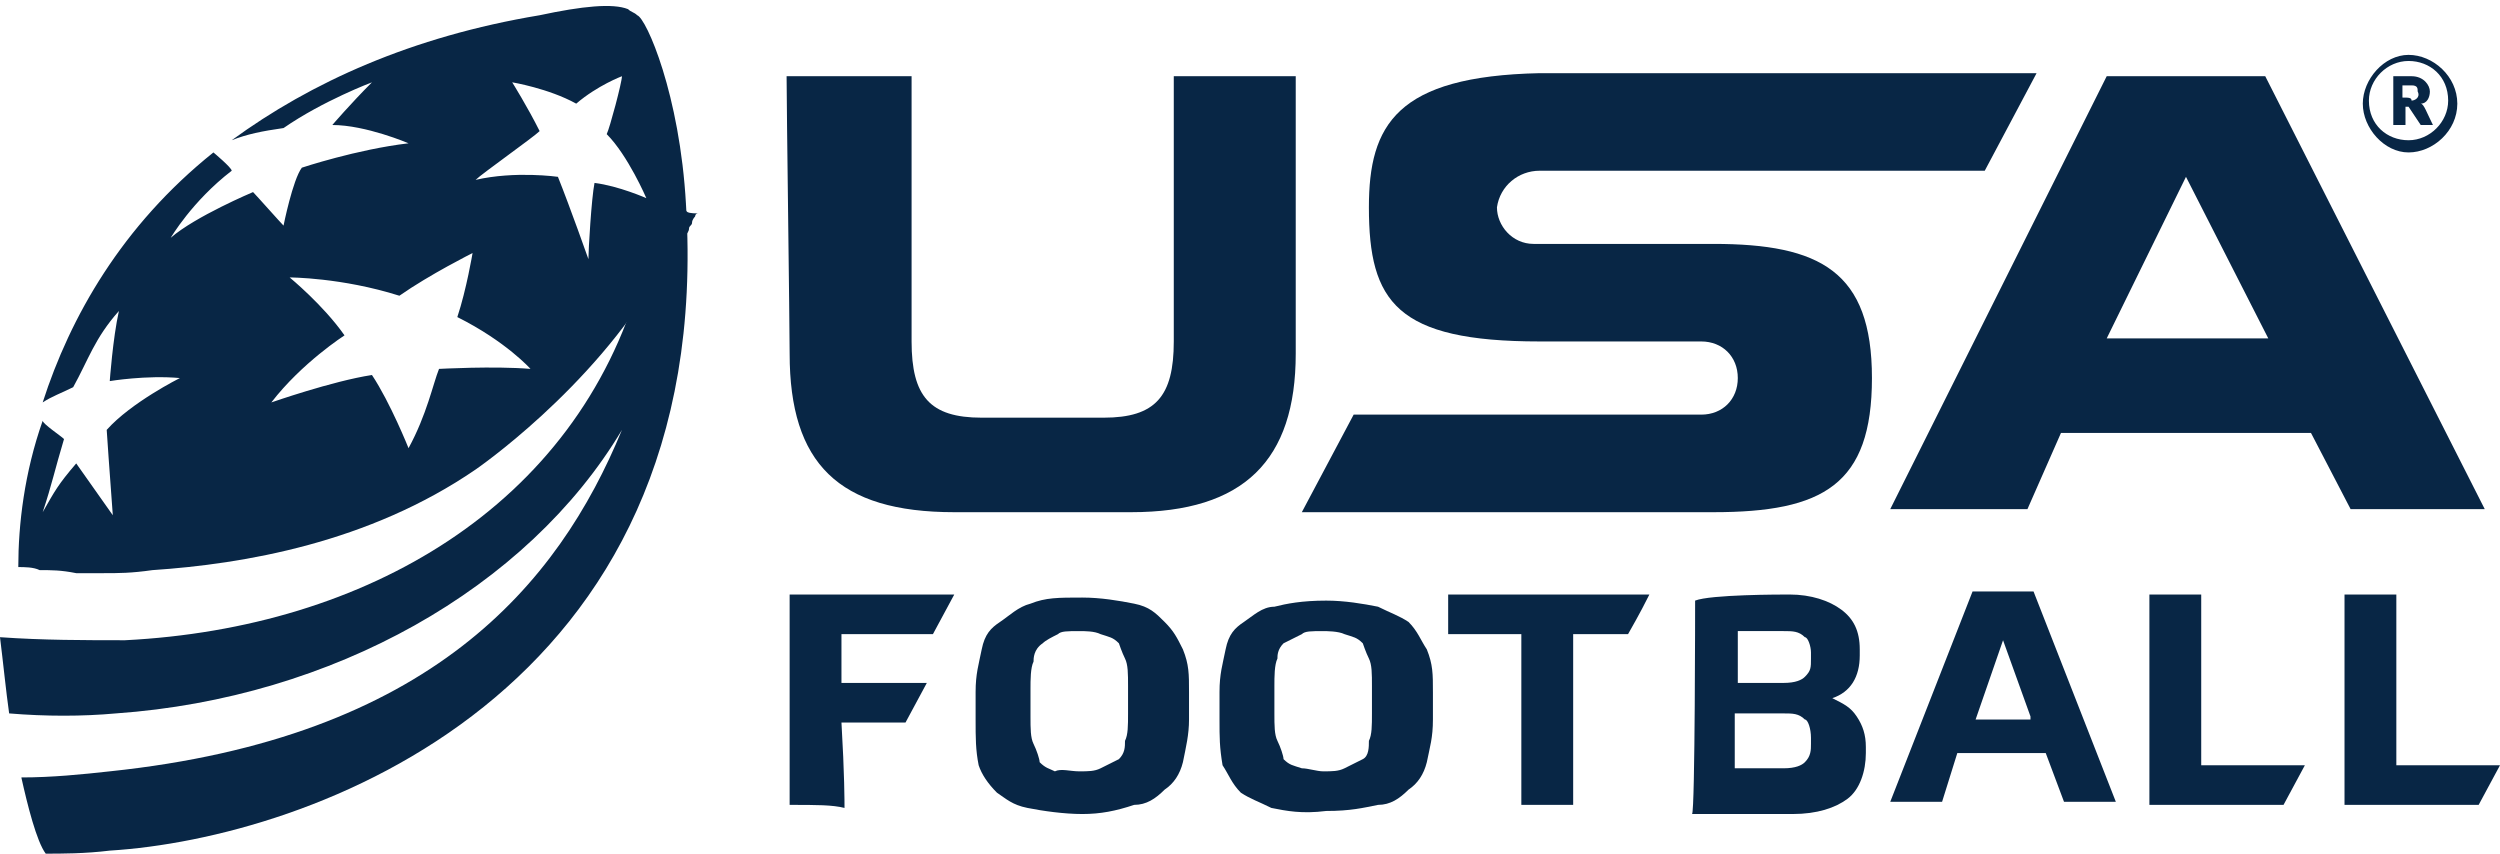 <?xml version="1.0" encoding="utf-8"?>
<!-- Generator: Adobe Illustrator 25.1.0, SVG Export Plug-In . SVG Version: 6.00 Build 0)  -->
<svg version="1.1" id="Layer_1" xmlns="http://www.w3.org/2000/svg" xmlns:xlink="http://www.w3.org/1999/xlink" x="0px" y="0px"
	 viewBox="0 0 82 28" style="enable-background:new 0 0 82 28;" xml:space="preserve" height="28" width="82">
<style type="text/css">
	.st0{fill:#082645;}
	.st1{fill:#082645;fill-opacity:0;stroke:#000000;stroke-opacity:0;}
</style>
<g>
	<g>
		<g>
			<g>
				<path id="b3meAMc1tp" class="st0" d="M25.9,26.4v-6.9h5.4l-0.7,1.3h-3v1.6h2.8l-0.7,1.3h-2.1c0.1,1.7,0.1,2.6,0.1,2.8
					c-0.1,0,0,0,0,0C27.3,26.4,26.8,26.4,25.9,26.4z"/>
			</g>
			<g>
				<g>
					<path id="b3meAMc1tp_1_" class="st1" d="M25.9,26.4v-6.9h5.4l-0.7,1.3h-3v1.6h2.8l-0.7,1.3h-2.1c0.1,1.7,0.1,2.6,0.1,2.8
						c-0.1,0,0,0,0,0C27.3,26.4,26.8,26.4,25.9,26.4z"/>
				</g>
			</g>
		</g>
		<g>
			<g>
				<path id="aEQg2zIBS" class="st0" d="M33.7,26.5c-0.5-0.1-0.7-0.3-1-0.5c-0.3-0.3-0.5-0.6-0.6-0.9C32,24.6,32,24.2,32,23.6
					c0-0.1,0-0.8,0-0.9c0-0.6,0.1-0.9,0.2-1.4c0.1-0.5,0.3-0.7,0.6-0.9c0.3-0.2,0.6-0.5,1-0.6c0.5-0.2,0.9-0.2,1.7-0.2
					c0.6,0,1.2,0.1,1.7,0.2s0.7,0.3,1,0.6c0.3,0.3,0.4,0.5,0.6,0.9c0.2,0.5,0.2,0.8,0.2,1.4c0,0.1,0,0.8,0,0.9
					c0,0.5-0.1,0.9-0.2,1.4c-0.1,0.4-0.3,0.7-0.6,0.9c-0.3,0.3-0.6,0.5-1,0.5c-0.6,0.2-1.1,0.3-1.7,0.3S34.2,26.6,33.7,26.5z
					 M36.1,25.2c0.2-0.1,0.4-0.2,0.6-0.3c0.2-0.2,0.2-0.4,0.2-0.6c0.1-0.2,0.1-0.5,0.1-0.9c0-0.1,0-0.8,0-0.9c0-0.4,0-0.7-0.1-0.9
					c-0.1-0.2-0.2-0.5-0.2-0.5c-0.2-0.2-0.3-0.2-0.6-0.3c-0.2-0.1-0.5-0.1-0.7-0.1c-0.4,0-0.6,0-0.7,0.1c-0.2,0.1-0.4,0.2-0.5,0.3
					c-0.3,0.2-0.3,0.5-0.3,0.6c-0.1,0.2-0.1,0.6-0.1,0.9c0,0.1,0,0.8,0,0.9c0,0.4,0,0.7,0.1,0.9c0.1,0.2,0.2,0.5,0.2,0.6
					c0.2,0.2,0.3,0.2,0.5,0.3c0.2-0.1,0.5,0,0.8,0C35.7,25.3,35.9,25.3,36.1,25.2z"/>
			</g>
			<g>
				<g>
					<path id="aEQg2zIBS_1_" class="st1" d="M33.7,26.5c-0.5-0.1-0.7-0.3-1-0.5c-0.3-0.3-0.5-0.6-0.6-0.9C32,24.6,32,24.2,32,23.6
						c0-0.1,0-0.8,0-0.9c0-0.6,0.1-0.9,0.2-1.4c0.1-0.5,0.3-0.7,0.6-0.9c0.3-0.2,0.6-0.5,1-0.6c0.5-0.2,0.9-0.2,1.7-0.2
						c0.6,0,1.2,0.1,1.7,0.2s0.7,0.3,1,0.6c0.3,0.3,0.4,0.5,0.6,0.9c0.2,0.5,0.2,0.8,0.2,1.4c0,0.1,0,0.8,0,0.9
						c0,0.5-0.1,0.9-0.2,1.4c-0.1,0.4-0.3,0.7-0.6,0.9c-0.3,0.3-0.6,0.5-1,0.5c-0.6,0.2-1.1,0.3-1.7,0.3S34.2,26.6,33.7,26.5z
						 M36.1,25.2c0.2-0.1,0.4-0.2,0.6-0.3c0.2-0.2,0.2-0.4,0.2-0.6c0.1-0.2,0.1-0.5,0.1-0.9c0-0.1,0-0.8,0-0.9c0-0.4,0-0.7-0.1-0.9
						c-0.1-0.2-0.2-0.5-0.2-0.5c-0.2-0.2-0.3-0.2-0.6-0.3c-0.2-0.1-0.5-0.1-0.7-0.1c-0.4,0-0.6,0-0.7,0.1c-0.2,0.1-0.4,0.2-0.5,0.3
						c-0.3,0.2-0.3,0.5-0.3,0.6c-0.1,0.2-0.1,0.6-0.1,0.9c0,0.1,0,0.8,0,0.9c0,0.4,0,0.7,0.1,0.9c0.1,0.2,0.2,0.5,0.2,0.6
						c0.2,0.2,0.3,0.2,0.5,0.3c0.2-0.1,0.5,0,0.8,0C35.7,25.3,35.9,25.3,36.1,25.2z"/>
				</g>
			</g>
		</g>
		<g>
			<g>
				<path id="d5gHjWkor" class="st0" d="M41.7,26.5c-0.4-0.2-0.7-0.3-1-0.5c-0.3-0.3-0.4-0.6-0.6-0.9C40,24.5,40,24.2,40,23.6
					c0-0.1,0-0.8,0-0.9c0-0.6,0.1-0.9,0.2-1.4c0.1-0.5,0.3-0.7,0.6-0.9c0.3-0.2,0.6-0.5,1-0.5c0.4-0.1,0.9-0.2,1.7-0.2
					c0.6,0,1.2,0.1,1.7,0.2c0.4,0.2,0.7,0.3,1,0.5c0.3,0.3,0.4,0.6,0.6,0.9c0.2,0.5,0.2,0.8,0.2,1.4c0,0.1,0,0.8,0,0.9
					c0,0.6-0.1,0.9-0.2,1.4c-0.1,0.4-0.3,0.7-0.6,0.9c-0.3,0.3-0.6,0.5-1,0.5c-0.5,0.1-0.9,0.2-1.7,0.2
					C42.7,26.7,42.2,26.6,41.7,26.5z M44.1,25.2c0.2-0.1,0.4-0.2,0.6-0.3c0.2-0.1,0.2-0.4,0.2-0.6c0.1-0.2,0.1-0.5,0.1-0.9
					c0-0.1,0-0.8,0-0.9c0-0.4,0-0.7-0.1-0.9c-0.1-0.2-0.2-0.5-0.2-0.5c-0.2-0.2-0.3-0.2-0.6-0.3c-0.2-0.1-0.6-0.1-0.7-0.1
					c-0.4,0-0.6,0-0.7,0.1c-0.2,0.1-0.4,0.2-0.6,0.3c-0.2,0.2-0.2,0.4-0.2,0.5c-0.1,0.2-0.1,0.6-0.1,0.9c0,0.1,0,0.8,0,0.9
					c0,0.4,0,0.7,0.1,0.9c0.1,0.2,0.2,0.5,0.2,0.6c0.2,0.2,0.3,0.2,0.6,0.3c0.2,0,0.5,0.1,0.7,0.1C43.7,25.3,43.9,25.3,44.1,25.2z"
					/>
			</g>
			<g>
				<g>
					<path id="d5gHjWkor_1_" class="st1" d="M41.7,26.5c-0.4-0.2-0.7-0.3-1-0.5c-0.3-0.3-0.4-0.6-0.6-0.9C40,24.5,40,24.2,40,23.6
						c0-0.1,0-0.8,0-0.9c0-0.6,0.1-0.9,0.2-1.4c0.1-0.5,0.3-0.7,0.6-0.9c0.3-0.2,0.6-0.5,1-0.5c0.4-0.1,0.9-0.2,1.7-0.2
						c0.6,0,1.2,0.1,1.7,0.2c0.4,0.2,0.7,0.3,1,0.5c0.3,0.3,0.4,0.6,0.6,0.9c0.2,0.5,0.2,0.8,0.2,1.4c0,0.1,0,0.8,0,0.9
						c0,0.6-0.1,0.9-0.2,1.4c-0.1,0.4-0.3,0.7-0.6,0.9c-0.3,0.3-0.6,0.5-1,0.5c-0.5,0.1-0.9,0.2-1.7,0.2
						C42.7,26.7,42.2,26.6,41.7,26.5z M44.1,25.2c0.2-0.1,0.4-0.2,0.6-0.3c0.2-0.1,0.2-0.4,0.2-0.6c0.1-0.2,0.1-0.5,0.1-0.9
						c0-0.1,0-0.8,0-0.9c0-0.4,0-0.7-0.1-0.9c-0.1-0.2-0.2-0.5-0.2-0.5c-0.2-0.2-0.3-0.2-0.6-0.3c-0.2-0.1-0.6-0.1-0.7-0.1
						c-0.4,0-0.6,0-0.7,0.1c-0.2,0.1-0.4,0.2-0.6,0.3c-0.2,0.2-0.2,0.4-0.2,0.5c-0.1,0.2-0.1,0.6-0.1,0.9c0,0.1,0,0.8,0,0.9
						c0,0.4,0,0.7,0.1,0.9c0.1,0.2,0.2,0.5,0.2,0.6c0.2,0.2,0.3,0.2,0.6,0.3c0.2,0,0.5,0.1,0.7,0.1C43.7,25.3,43.9,25.3,44.1,25.2z"
						/>
				</g>
			</g>
		</g>
		<g>
			<g>
				<path id="aTBpG8ddh" class="st0" d="M53.4,20.8h-1.8v5.6h-1.7v-5.6h-2.4c0-0.8,0-1.2,0-1.3c0.1,0,6.6,0,6.6,0
					C54,19.7,53.8,20.1,53.4,20.8z"/>
			</g>
			<g>
				<g>
					<path id="aTBpG8ddh_1_" class="st1" d="M53.4,20.8h-1.8v5.6h-1.7v-5.6h-2.4c0-0.8,0-1.2,0-1.3c0.1,0,6.6,0,6.6,0
						C54,19.7,53.8,20.1,53.4,20.8z"/>
				</g>
			</g>
		</g>
		<g>
			<g>
				<path id="bmnhePnX7" class="st0" d="M58.7,19.5c0.7,0,1.3,0.2,1.7,0.5s0.6,0.7,0.6,1.3v0.2c0,0.7-0.3,1.2-0.9,1.4
					c0.4,0.2,0.6,0.3,0.8,0.6c0.2,0.3,0.3,0.6,0.3,1v0.2c0,0.6-0.2,1.2-0.6,1.5c-0.4,0.3-1,0.5-1.8,0.5c-0.3,0-3,0-3.3,0
					c0.1-0.1,0.1-7,0.1-7C56.1,19.5,58.4,19.5,58.7,19.5z M57,22.4c0.9,0,1.4,0,1.5,0c0.4,0,0.6-0.1,0.7-0.2
					c0.2-0.2,0.2-0.3,0.2-0.6v-0.2c0-0.2-0.1-0.5-0.2-0.5c-0.2-0.2-0.4-0.2-0.7-0.2c-0.1,0-0.6,0-1.5,0l0,0V22.4z M58.5,25.2
					c0.4,0,0.6-0.1,0.7-0.2c0.2-0.2,0.2-0.4,0.2-0.6v-0.2c0-0.3-0.1-0.6-0.2-0.6c-0.2-0.2-0.4-0.2-0.7-0.2c-0.1,0-0.6,0-1.6,0v1.8
					C57.9,25.2,58.4,25.2,58.5,25.2z"/>
			</g>
			<g>
				<g>
					<path id="bmnhePnX7_1_" class="st1" d="M58.7,19.5c0.7,0,1.3,0.2,1.7,0.5s0.6,0.7,0.6,1.3v0.2c0,0.7-0.3,1.2-0.9,1.4
						c0.4,0.2,0.6,0.3,0.8,0.6c0.2,0.3,0.3,0.6,0.3,1v0.2c0,0.6-0.2,1.2-0.6,1.5c-0.4,0.3-1,0.5-1.8,0.5c-0.3,0-3,0-3.3,0
						c0.1-0.1,0.1-7,0.1-7C56.1,19.5,58.4,19.5,58.7,19.5z M57,22.4c0.9,0,1.4,0,1.5,0c0.4,0,0.6-0.1,0.7-0.2
						c0.2-0.2,0.2-0.3,0.2-0.6v-0.2c0-0.2-0.1-0.5-0.2-0.5c-0.2-0.2-0.4-0.2-0.7-0.2c-0.1,0-0.6,0-1.5,0l0,0V22.4z M58.5,25.2
						c0.4,0,0.6-0.1,0.7-0.2c0.2-0.2,0.2-0.4,0.2-0.6v-0.2c0-0.3-0.1-0.6-0.2-0.6c-0.2-0.2-0.4-0.2-0.7-0.2c-0.1,0-0.6,0-1.6,0v1.8
						C57.9,25.2,58.4,25.2,58.5,25.2z"/>
				</g>
			</g>
		</g>
		<g>
			<g>
				<path id="f8PzLh3en" class="st0" d="M64.2,24.7l-0.5,1.6H62l2.7-6.9h2l2.7,6.9h-1.7l-0.6-1.6H64.2z M66.6,23.5L65.7,21l-0.9,2.6
					h1.8V23.5z"/>
			</g>
			<g>
				<g>
					<path id="f8PzLh3en_1_" class="st1" d="M64.2,24.7l-0.5,1.6H62l2.7-6.9h2l2.7,6.9h-1.7l-0.6-1.6H64.2z M66.6,23.5L65.7,21
						l-0.9,2.6h1.8V23.5z"/>
				</g>
			</g>
		</g>
		<g>
			<g>
				<path id="ba3P5d0rxs" class="st0" d="M72.2,25.1h3.4l-0.7,1.3h-4.4v-6.9h1.7V25.1z"/>
			</g>
			<g>
				<g>
					<path id="ba3P5d0rxs_1_" class="st1" d="M72.2,25.1h3.4l-0.7,1.3h-4.4v-6.9h1.7V25.1z"/>
				</g>
			</g>
		</g>
		<g>
			<g>
				<path id="eIa2BtRdL" class="st0" d="M78.6,25.1H82l-0.7,1.3h-4.4v-6.9h1.7V25.1z"/>
			</g>
			<g>
				<g>
					<path id="eIa2BtRdL_1_" class="st1" d="M78.6,25.1H82l-0.7,1.3h-4.4v-6.9h1.7V25.1z"/>
				</g>
			</g>
		</g>
		<g>
			<g>
				<path id="a34vUMwqsw" class="st0" d="M22.5,6.7c-0.1,0.1-0.1,0.2-0.1,0.3c0,0,0,0.1-0.1,0.1c0,0.1-0.1,0.2-0.1,0.2
					c0,0.1-0.1,0.1-0.1,0.2S22,7.6,22,7.7s-0.1,0.2-0.1,0.2s0,0.1-0.1,0.1c-0.1,0.1-0.1,0.2-0.2,0.2c0,0,0,0,0,0.1
					c-0.1,0.1-0.1,0.2-0.2,0.2l0,0c-0.1,0.1-0.1,0.2-0.2,0.2c-0.1,0.1-0.1,0.2-0.2,0.2c0,0,0,0.2,0,0.3C18.9,16.6,12,20.6,4.1,21
					c-1.3,0-2.7,0-4.1-0.1c0.1,0.8,0.2,1.8,0.3,2.5c1.2,0.1,2.4,0.1,3.5,0c7.1-0.5,13.5-4.1,16.6-9.3c-2.1,5.1-6.3,10.1-16.8,11.2
					c-0.9,0.1-1.9,0.2-2.9,0.2c0.2,0.9,0.5,2.1,0.8,2.5c0.5,0,1.3,0,2.1-0.1C10.1,27.5,23.5,22.8,22.5,6.7L22.5,6.7z"/>
			</g>
			<g>
				<g>
					<path id="a34vUMwqsw_1_" class="st1" d="M22.5,6.7c-0.1,0.1-0.1,0.2-0.1,0.3c0,0,0,0.1-0.1,0.1c0,0.1-0.1,0.2-0.1,0.2
						c0,0.1-0.1,0.1-0.1,0.2S22,7.6,22,7.7s-0.1,0.2-0.1,0.2s0,0.1-0.1,0.1c-0.1,0.1-0.1,0.2-0.2,0.2c0,0,0,0,0,0.1
						c-0.1,0.1-0.1,0.2-0.2,0.2l0,0c-0.1,0.1-0.1,0.2-0.2,0.2c-0.1,0.1-0.1,0.2-0.2,0.2c0,0,0,0.2,0,0.3C18.9,16.6,12,20.6,4.1,21
						c-1.3,0-2.7,0-4.1-0.1c0.1,0.8,0.2,1.8,0.3,2.5c1.2,0.1,2.4,0.1,3.5,0c7.1-0.5,13.5-4.1,16.6-9.3c-2.1,5.1-6.3,10.1-16.8,11.2
						c-0.9,0.1-1.9,0.2-2.9,0.2c0.2,0.9,0.5,2.1,0.8,2.5c0.5,0,1.3,0,2.1-0.1C10.1,27.5,23.5,22.8,22.5,6.7L22.5,6.7z"/>
				</g>
			</g>
		</g>
		<g>
			<g>
				<path id="i5kBrINH1" class="st0" d="M22.5,6.7c-0.2-3.6-1.3-6.1-1.6-6.2c-0.1-0.1-0.2-0.1-0.3-0.2c-0.5-0.2-1.5-0.1-2.9,0.2
					c-4.2,0.7-7.5,2.2-10.1,4.1c0.5-0.2,1-0.3,1.7-0.4c1.3-0.9,2.9-1.5,2.9-1.5c-0.7,0.7-1.3,1.4-1.3,1.4c1.1,0,2.5,0.6,2.5,0.6
					c-1.7,0.2-3.5,0.8-3.5,0.8C9.6,5.9,9.3,7.4,9.3,7.4c-0.1-0.1-0.9-1-1-1.1c0,0-1.9,0.8-2.7,1.5c0,0,0.7-1.2,2-2.2
					C7.6,5.5,7,5,7,5c-3,2.4-4.7,5.4-5.6,8.2c0.3-0.2,0.6-0.3,1-0.5c0.5-0.9,0.7-1.6,1.5-2.5c-0.2,0.9-0.3,2.3-0.3,2.3
					s1.2-0.2,2.3-0.1c0,0-1.6,0.8-2.4,1.7c0,0,0.1,1.5,0.2,2.8c-0.5-0.7-0.7-1-1.2-1.7c-0.6,0.7-0.7,0.9-1.1,1.6
					c0.3-0.9,0.4-1.4,0.7-2.4c-0.1-0.1-0.7-0.5-0.7-0.6c-0.6,1.7-0.8,3.4-0.8,4.8c0.2,0,0.5,0,0.7,0.1c0.4,0,0.7,0,1.2,0.1
					c0.3,0,0.6,0,0.9,0l0,0c0.5,0,0.9,0,1.6-0.1c3-0.2,7.1-0.9,10.6-3.3c0,0,3.8-2.6,6-6.4c0-0.1,0.1-0.1,0.1-0.2
					c0.1-0.1,0.1-0.2,0.2-0.2C22,8.5,22,8.4,22.1,8.4l0,0c0.1-0.1,0.1-0.2,0.2-0.2c0,0,0,0,0-0.1c-0.1,0-0.1-0.1,0-0.1
					c0,0,0-0.1,0.1-0.1c0-0.1,0.1-0.2,0.1-0.2s0.1-0.1,0.1-0.2s0.1-0.1,0.1-0.2s0.1-0.2,0.1-0.2s0-0.1,0.1-0.1
					C22.4,7,22.5,6.9,22.5,6.7L22.5,6.7L22.5,6.7z M13.4,14.7c0,0-0.6-1.5-1.2-2.4c-1.3,0.2-3.3,0.9-3.3,0.9c1-1.3,2.4-2.2,2.4-2.2
					c-0.7-1-1.8-1.9-1.8-1.9s1.7,0,3.6,0.6c1-0.7,2.4-1.4,2.4-1.4s-0.2,1.2-0.5,2.1c1.6,0.8,2.4,1.7,2.4,1.7c-1.2-0.1-3,0-3,0
					C14.2,12.6,14,13.6,13.4,14.7z M19.3,8.5c0,0-0.6-1.7-1-2.7c0,0-1.4-0.2-2.7,0.1c0.2-0.2,1.9-1.4,2.1-1.6
					c-0.4-0.8-0.9-1.6-0.9-1.6s1.2,0.2,2.1,0.7c0.7-0.6,1.5-0.9,1.5-0.9c0,0.2-0.4,1.7-0.5,1.9c0.7,0.7,1.3,2.1,1.3,2.1
					S20.3,6.1,19.5,6C19.4,6.5,19.3,8.2,19.3,8.5z"/>
			</g>
			<g>
				<g>
					<path id="i5kBrINH1_1_" class="st1" d="M22.5,6.7c-0.2-3.6-1.3-6.1-1.6-6.2c-0.1-0.1-0.2-0.1-0.3-0.2c-0.5-0.2-1.5-0.1-2.9,0.2
						c-4.2,0.7-7.5,2.2-10.1,4.1c0.5-0.2,1-0.3,1.7-0.4c1.3-0.9,2.9-1.5,2.9-1.5c-0.7,0.7-1.3,1.4-1.3,1.4c1.1,0,2.5,0.6,2.5,0.6
						c-1.7,0.2-3.5,0.8-3.5,0.8C9.6,5.9,9.3,7.4,9.3,7.4c-0.1-0.1-0.9-1-1-1.1c0,0-1.9,0.8-2.7,1.5c0,0,0.7-1.2,2-2.2
						C7.6,5.5,7,5,7,5c-3,2.4-4.7,5.4-5.6,8.2c0.3-0.2,0.6-0.3,1-0.5c0.5-0.9,0.7-1.6,1.5-2.5c-0.2,0.9-0.3,2.3-0.3,2.3
						s1.2-0.2,2.3-0.1c0,0-1.6,0.8-2.4,1.7c0,0,0.1,1.5,0.2,2.8c-0.5-0.7-0.7-1-1.2-1.7c-0.6,0.7-0.7,0.9-1.1,1.6
						c0.3-0.9,0.4-1.4,0.7-2.4c-0.1-0.1-0.7-0.5-0.7-0.6c-0.6,1.7-0.8,3.4-0.8,4.8c0.2,0,0.5,0,0.7,0.1c0.4,0,0.7,0,1.2,0.1
						c0.3,0,0.6,0,0.9,0l0,0c0.5,0,0.9,0,1.6-0.1c3-0.2,7.1-0.9,10.6-3.3c0,0,3.8-2.6,6-6.4c0-0.1,0.1-0.1,0.1-0.2
						c0.1-0.1,0.1-0.2,0.2-0.2C22,8.5,22,8.4,22.1,8.4l0,0c0.1-0.1,0.1-0.2,0.2-0.2c0,0,0,0,0-0.1c-0.1,0-0.1-0.1,0-0.1
						c0,0,0-0.1,0.1-0.1c0-0.1,0.1-0.2,0.1-0.2s0.1-0.1,0.1-0.2s0.1-0.1,0.1-0.2s0.1-0.2,0.1-0.2s0-0.1,0.1-0.1
						C22.4,7,22.5,6.9,22.5,6.7L22.5,6.7L22.5,6.7z M13.4,14.7c0,0-0.6-1.5-1.2-2.4c-1.3,0.2-3.3,0.9-3.3,0.9c1-1.3,2.4-2.2,2.4-2.2
						c-0.7-1-1.8-1.9-1.8-1.9s1.7,0,3.6,0.6c1-0.7,2.4-1.4,2.4-1.4s-0.2,1.2-0.5,2.1c1.6,0.8,2.4,1.7,2.4,1.7c-1.2-0.1-3,0-3,0
						C14.2,12.6,14,13.6,13.4,14.7z M19.3,8.5c0,0-0.6-1.7-1-2.7c0,0-1.4-0.2-2.7,0.1c0.2-0.2,1.9-1.4,2.1-1.6
						c-0.4-0.8-0.9-1.6-0.9-1.6s1.2,0.2,2.1,0.7c0.7-0.6,1.5-0.9,1.5-0.9c0,0.2-0.4,1.7-0.5,1.9c0.7,0.7,1.3,2.1,1.3,2.1
						S20.3,6.1,19.5,6C19.4,6.5,19.3,8.2,19.3,8.5z"/>
				</g>
			</g>
		</g>
		<g>
			<g>
				<path id="aaGjGp7YV" class="st0" d="M29.9,2.5c0,5.2,0,8.1,0,8.7c0,1.8,0.6,2.5,2.3,2.5c0.4,0,3.6,0,4,0c1.7,0,2.3-0.7,2.3-2.5
					c0-0.6,0-3.5,0-8.7h4c0,5.5,0,8.5,0,9.1c0,3.5-1.7,5.2-5.4,5.2c-0.6,0-5.2,0-5.8,0c-3.8,0-5.4-1.6-5.4-5.2
					c0-0.9-0.1-8.2-0.1-9.1c0.1,0,0,0,0,0C26.4,2.5,27.7,2.5,29.9,2.5z"/>
			</g>
			<g>
				<g>
					<path id="aaGjGp7YV_1_" class="st1" d="M29.9,2.5c0,5.2,0,8.1,0,8.7c0,1.8,0.6,2.5,2.3,2.5c0.4,0,3.6,0,4,0
						c1.7,0,2.3-0.7,2.3-2.5c0-0.6,0-3.5,0-8.7h4c0,5.5,0,8.5,0,9.1c0,3.5-1.7,5.2-5.4,5.2c-0.6,0-5.2,0-5.8,0
						c-3.8,0-5.4-1.6-5.4-5.2c0-0.9-0.1-8.2-0.1-9.1c0.1,0,0,0,0,0C26.4,2.5,27.7,2.5,29.9,2.5z"/>
				</g>
			</g>
		</g>
		<g>
			<g>
				<path id="a5inWyOC6x" class="st0" d="M74.3,2.5l7.2,14.2h-4.4l-1.3-2.5h-8.2l-1.1,2.5H62l7.1-14.2C69.1,2.5,74.3,2.5,74.3,2.5z
					 M74.4,11.1l-2.7-5.3l-2.6,5.3H74.4z"/>
			</g>
			<g>
				<g>
					<path id="a5inWyOC6x_1_" class="st1" d="M74.3,2.5l7.2,14.2h-4.4l-1.3-2.5h-8.2l-1.1,2.5H62l7.1-14.2
						C69.1,2.5,74.3,2.5,74.3,2.5z M74.4,11.1l-2.7-5.3l-2.6,5.3H74.4z"/>
				</g>
			</g>
		</g>
		<g>
			<g>
				<path id="b1srQz5oSk" class="st0" d="M50.5,5.6L50.5,5.6h14.6l1.7-3.2c-9.8,0-15.2,0-16.3,0c-4.7,0.1-5.6,1.7-5.6,4.4
					c0,3.1,0.9,4.4,5.6,4.4c0.4,0,2.1,0,5.3,0l0,0c0.7,0,1.2,0.5,1.2,1.2s-0.5,1.2-1.2,1.2c-0.8,0-4.6,0-11.4,0l-1.7,3.2
					c8.1,0,12.6,0,13.5,0c3.6,0,5.2-0.9,5.2-4.4S59.7,8,56.2,8c-0.4,0-2.4,0-5.9,0l0,0l0,0c-0.7,0-1.2-0.6-1.2-1.2
					C49.2,6.1,49.8,5.6,50.5,5.6L50.5,5.6z"/>
			</g>
			<g>
				<g>
					<path id="b1srQz5oSk_1_" class="st1" d="M50.5,5.6L50.5,5.6h14.6l1.7-3.2c-9.8,0-15.2,0-16.3,0c-4.7,0.1-5.6,1.7-5.6,4.4
						c0,3.1,0.9,4.4,5.6,4.4c0.4,0,2.1,0,5.3,0l0,0c0.7,0,1.2,0.5,1.2,1.2s-0.5,1.2-1.2,1.2c-0.8,0-4.6,0-11.4,0l-1.7,3.2
						c8.1,0,12.6,0,13.5,0c3.6,0,5.2-0.9,5.2-4.4S59.7,8,56.2,8c-0.4,0-2.4,0-5.9,0l0,0l0,0c-0.7,0-1.2-0.6-1.2-1.2
						C49.2,6.1,49.8,5.6,50.5,5.6L50.5,5.6z"/>
				</g>
			</g>
		</g>
		<g>
			<g>
				<path id="a5SInepnhm" class="st0" d="M79.1,2.5c0,0-0.3,0-0.6,0v1.6h0.4V3.5H79l0.4,0.6h0.4c-0.2-0.4-0.3-0.7-0.4-0.7
					c0.2,0,0.3-0.2,0.3-0.4C79.7,2.8,79.5,2.5,79.1,2.5z M78.8,3.2V2.8c0.2,0,0.3,0,0.3,0c0.2,0,0.2,0.1,0.2,0.2
					c0.1,0.2-0.1,0.3-0.2,0.3C79.1,3.2,79,3.2,78.8,3.2z"/>
			</g>
			<g>
				<g>
					<path id="a5SInepnhm_1_" class="st1" d="M79.1,2.5c0,0-0.3,0-0.6,0v1.6h0.4V3.5H79l0.4,0.6h0.4c-0.2-0.4-0.3-0.7-0.4-0.7
						c0.2,0,0.3-0.2,0.3-0.4C79.7,2.8,79.5,2.5,79.1,2.5z M78.8,3.2V2.8c0.2,0,0.3,0,0.3,0c0.2,0,0.2,0.1,0.2,0.2
						c0.1,0.2-0.1,0.3-0.2,0.3C79.1,3.2,79,3.2,78.8,3.2z"/>
				</g>
			</g>
		</g>
		<g>
			<g>
				<path id="c1hzxiSb5G" class="st0" d="M77.5,3.4C77.5,4.2,78.2,5,79,5s1.6-0.7,1.6-1.6S79.8,1.8,79,1.8S77.5,2.6,77.5,3.4z
					 M77.7,3.3C77.7,2.6,78.3,2,79,2s1.3,0.5,1.3,1.3c0,0.7-0.6,1.3-1.3,1.3C78.3,4.6,77.7,4.1,77.7,3.3z"/>
			</g>
			<g>
				<g>
					<path id="c1hzxiSb5G_1_" class="st1" d="M77.5,3.4C77.5,4.2,78.2,5,79,5s1.6-0.7,1.6-1.6S79.8,1.8,79,1.8S77.5,2.6,77.5,3.4z
						 M77.7,3.3C77.7,2.6,78.3,2,79,2s1.3,0.5,1.3,1.3c0,0.7-0.6,1.3-1.3,1.3C78.3,4.6,77.7,4.1,77.7,3.3z"/>
				</g>
			</g>
		</g>
	</g>
</g>
</svg>
